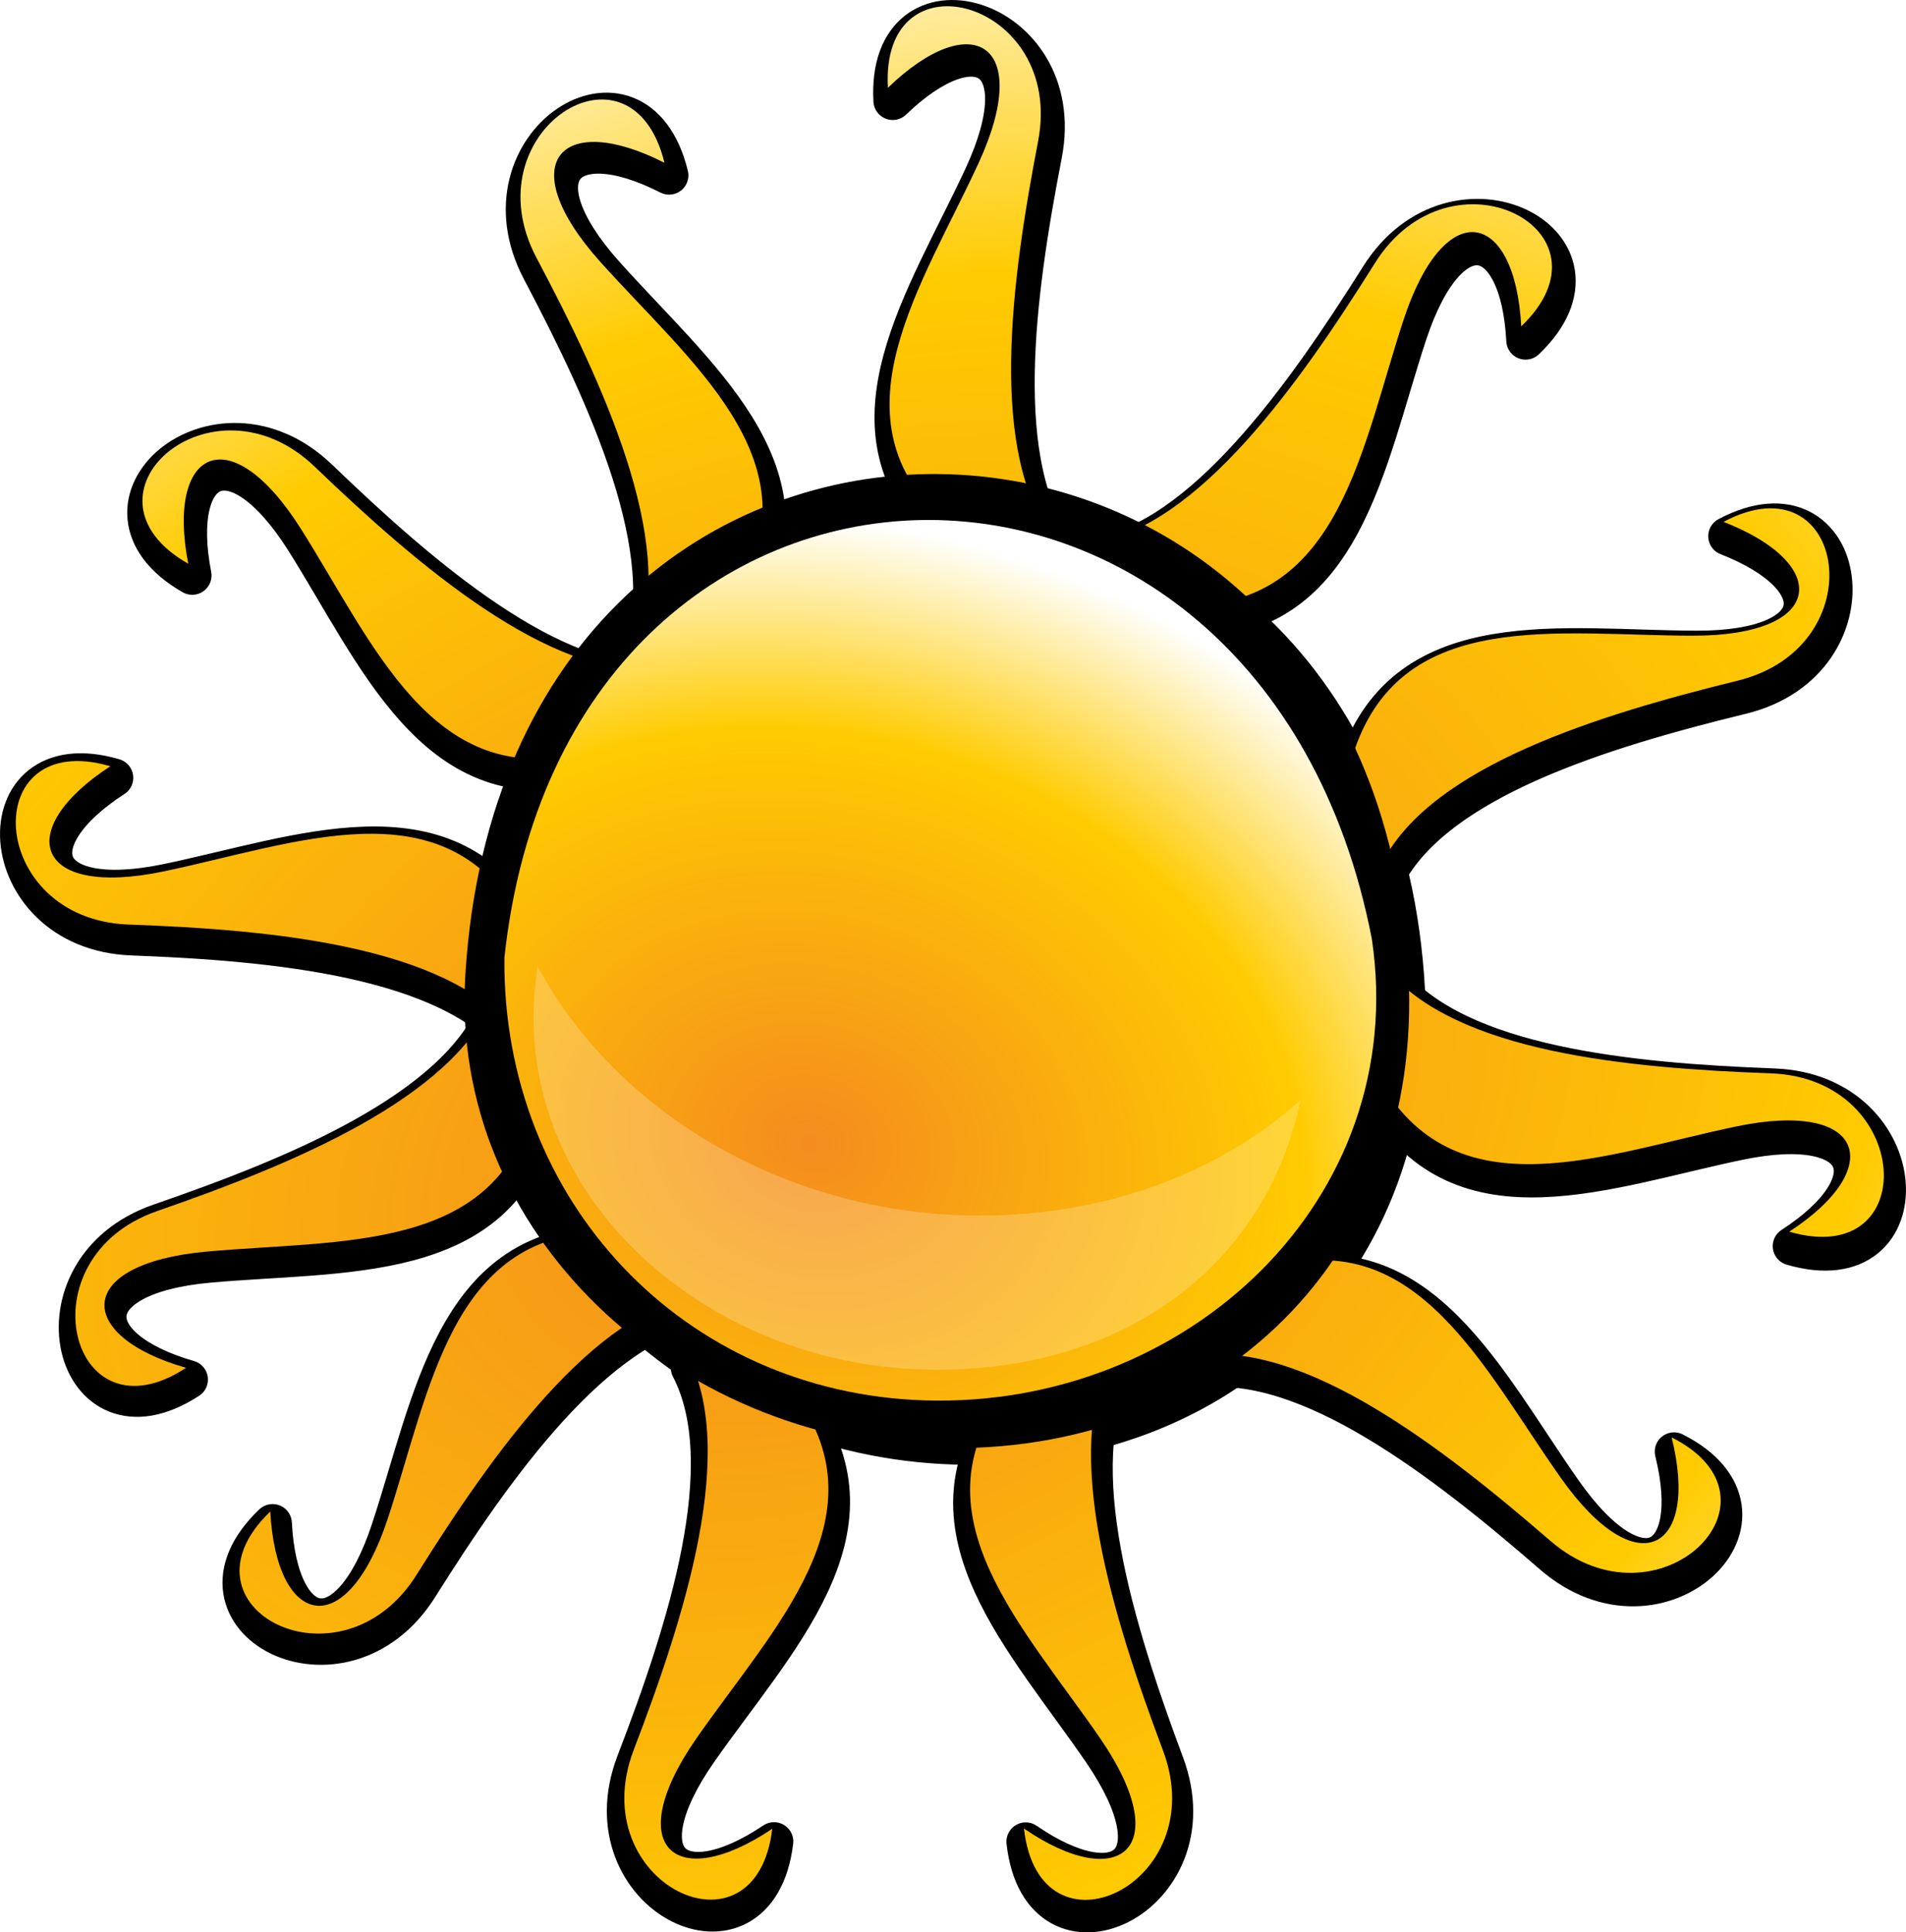 <svg viewBox="0 0 513.339 520.415" xmlns="http://www.w3.org/2000/svg" xmlns:xlink="http://www.w3.org/1999/xlink"><filter id="a" color-interpolation-filters="sRGB"><feGaussianBlur stdDeviation="5.224"/></filter><filter id="b" color-interpolation-filters="sRGB" height="1.274" width="1.15" x="-.075" y="-.137"><feGaussianBlur stdDeviation="9.507"/></filter><linearGradient id="c"><stop offset="0" stop-color="#f48c1e"/><stop offset=".656" stop-color="#ffcb00"/><stop offset="1" stop-color="#fff"/></linearGradient><radialGradient id="d" cx="276.75" cy="636.84" gradientTransform="matrix(1.802 -.773 .556 1.295 -607.01 -178.43)" gradientUnits="userSpaceOnUse" r="236.47" xlink:href="#c"/><radialGradient id="e" cx="276.75" cy="636.84" gradientTransform="matrix(.836 .219 -.179 .683 128.78 -63.325)" gradientUnits="userSpaceOnUse" r="236.47" xlink:href="#c"/><g transform="translate(-27.824 -124.39)"><path d="m550.06 487.64c5.467 101.82-68.828 175.23-171.15 172.09-94.432-2.897-177.13-77.356-171.15-172.09 15.523-245.93 329.54-237.79 342.31 0z" filter="url(#a)" transform="matrix(.742 0 0 .742 3.475 29.288)"/><path d="m402.12 388.96c18.525 22.597 65.068 26.929 103.45 28.375 38.502 1.45 40.745 53.179 4.895 42.655 26.292-17.023 20.713-35.615-14.322-28.346-35.477 7.361-74.519 23.07-95.202-11.315l1.174-31.369zm-74.141 104.09c-13.735 25.79.165 70.42 13.592 106.41 13.468 36.099-33.42 58.063-37.492 20.922 25.824 17.723 40.842 5.424 20.658-24.121-20.438-29.918-49.953-59.917-26.166-92.232l29.408-10.98zm-111.05-16.71c-28.832 4.744-55.855 42.886-76.301 75.406-20.507 32.618-66.427 8.697-39.388-17.088 1.596 31.28 20.487 35.746 31.709 1.77 11.364-34.405 17.281-76.07 57.4-76.79l26.579 16.701zm-50.065-71.446c-18.525-22.597-65.068-26.929-103.45-28.375-38.502-1.45-40.745-53.179-4.895-42.655-26.292 17.023-20.713 35.615 14.322 28.346 35.477-7.361 74.519-23.07 95.202 11.315l-1.174 31.369zm33.828-103.93c10.307-27.341-9.213-69.815-27.153-103.78-17.995-34.069 25.682-61.876 34.492-25.567-27.888-14.258-41.2-.131-17.387 26.576 24.114 27.044 57.239 53.001 37.802 88.105l-27.753 14.668zm122.32-26.594c28.832-4.744 55.855-42.886 76.301-75.406 20.507-32.618 66.427-8.697 39.388 17.088-1.596-31.28-20.487-35.746-31.709-1.77-11.364 34.405-17.281 76.07-57.4 76.79l-26.579-16.701zm78.178 85.741c13.617-25.853 58.346-39.431 95.662-48.546 37.429-9.142 29.253-60.27-3.758-42.77 29.171 11.404 27.435 30.738-8.346 30.642-36.233-.097-77.632-7.657-90.999 30.177l7.441 30.496zm-50.13 132.97c28.969-3.821 65.893 24.844 94.891 50.037 29.085 25.269 66.094-10.942 32.739-27.777 7.544 30.399-9.239 40.151-29.833 10.89-20.853-29.63-38.6-67.789-77.204-56.842zm-137.38-.318c13.473 25.928-.879 70.415-14.67 106.27-13.833 35.96 32.83 58.398 37.278 21.301-26.003 17.461-40.894 5.01-20.413-24.329 20.741-29.71 50.558-59.408 27.1-91.962l-29.295-11.277zm-51.952-96.233c-11.175 26.998-54.462 44.643-90.779 57.159-36.426 12.554-23.571 62.71 7.686 42.241-30.098-8.666-30.152-28.077 5.485-31.281 36.087-3.244 78.007.466 87.829-38.439l-10.221-29.68zm44.194-88.374c-29.126 2.331-64.532-28.189-92.201-54.836-27.752-26.727-66.568 7.54-34.12 26.062-5.976-30.746 11.285-39.624 30.352-9.346 19.307 30.66 35.074 69.679 74.188 60.725l21.781-22.605zm106.87-34.981c-17.794-23.177-11.431-69.487-4.112-107.2 7.341-37.823-42.523-51.768-40.425-14.464 22.554-21.733 39.391-12.074 24.347 20.391-15.234 32.875-39.407 67.323-10.625 95.281l30.814 5.988z" stroke="#000" stroke-linecap="round" stroke-linejoin="round" stroke-width="10.388"/><path d="m401.25 385.26c18.563 22.565 65.114 26.818 103.5 28.198 38.504 1.385 40.836 53.109 4.968 42.646 26.262-17.067 20.652-35.65-14.37-28.321-35.465 7.422-74.48 23.197-95.221-11.153l1.12-31.371zm-73.963 104.21c-13.691 25.814.285 70.42 13.774 106.39 13.529 36.076-33.321 58.12-37.456 20.986 25.855 17.679 40.851 5.354 20.617-24.156-20.489-29.883-50.055-59.831-26.324-92.187l29.389-11.03zm-111.08-16.52c-28.824 4.794-55.782 42.982-76.172 75.537-20.451 32.653-66.412 8.81-39.417-17.021 1.65 31.278 20.548 35.711 31.712 1.716 11.305-34.424 17.151-76.1 57.269-76.888l26.608 16.656zm-50.19-71.36c-18.56-22.57-65.11-26.82-103.5-28.2-38.504-1.38-40.835-53.11-4.968-42.64-26.262 17.067-20.652 35.65 14.37 28.321 35.465-7.422 74.48-23.197 95.221 11.153l-1.12 31.371zm33.65-103.99c10.26-27.359-9.332-69.8-27.331-103.74-18.053-34.038 25.576-61.92 34.449-25.626-27.912-14.21-41.2-.06-17.342 26.605 24.16 27.003 57.329 52.903 37.952 88.04l-27.73 14.72zm122.28-26.8c28.824-4.794 55.782-42.982 76.172-75.537 20.451-32.653 66.412-8.81 39.417 17.021-1.65-31.278-20.548-35.711-31.712-1.716-11.305 34.424-17.151 76.1-57.269 76.888l-26.608-16.656zm78.325 85.607c13.573-25.876 58.279-39.531 95.579-48.709 37.413-9.206 29.15-60.32-3.831-42.763 29.191 11.354 27.487 30.691-8.294 30.656-36.233-.035-77.645-7.524-90.947 30.333l7.493 30.483zm-49.902 133.05c28.962-3.871 65.935 24.731 94.976 49.875 29.129 25.219 66.076-11.055 32.691-27.833 7.596 30.386-9.171 40.167-29.814 10.941-20.904-29.595-38.716-67.723-77.301-56.71l-20.553 23.727zm-137.38-.083c13.517 25.905-.758 70.417-14.488 106.29-13.771 35.984 32.93 58.342 37.314 21.237-25.973 17.505-40.886 5.08-20.454-24.294 20.69-29.745 50.456-59.494 26.942-92.008l-29.32-11.23zm-52.13-96.15c-11.129 27.017-54.385 44.736-90.681 57.314-36.405 12.617-23.464 62.751 7.758 42.228-30.113-8.614-30.2-28.025 5.432-31.29 36.082-3.306 78.008.333 87.763-38.589l-10.272-29.663zm44.043-88.45c-29.122 2.381-64.581-28.079-92.294-54.678-27.797-26.679-66.555 7.653-34.075 26.12-6.029-30.735 11.218-39.644 30.336-9.398 19.359 30.627 35.193 69.619 74.292 60.598l21.742-22.642zm106.81-35.164c-17.833-23.146-11.55-69.467-4.295-107.19 7.276-37.836-42.612-51.696-40.449-14.395 22.517-21.772 39.371-12.141 24.382 20.349-15.178 32.901-39.292 67.39-10.462 95.299l30.825 5.936z" fill="url(#d)"/><path d="m407.15 386.65c4.056 75.546-51.068 130.01-126.99 127.68-70.066-2.15-131.43-57.396-126.99-127.68 11.517-182.47 244.51-176.43 253.98 0z"/><path d="m163.67 382.33c-.592 65.422 48.183 117.21 113.27 119.21 70.528 2.164 130.78-54.046 120.37-124.23-29.77-153.4-217.07-149.22-233.64 5.02z" fill="url(#e)"/><a transform="matrix(.582 0 0 .582 949.55 -19.492)"/><path d="m-441.53 504.56c-.478 4.231-1.033 8.387-1.312 12.812-5.314 84.19 68.779 151.15 154.47 153.78 78.602 2.412 136.5-42.073 150.34-111.22-33.941 31.377-81.092 49.157-134.09 47.531-72.094-2.212-138.26-42.623-169.41-102.91z" fill="#fff" filter="url(#b)" opacity=".465" transform="matrix(.677 0 0 .652 471.52 55.628)"/></g></svg>